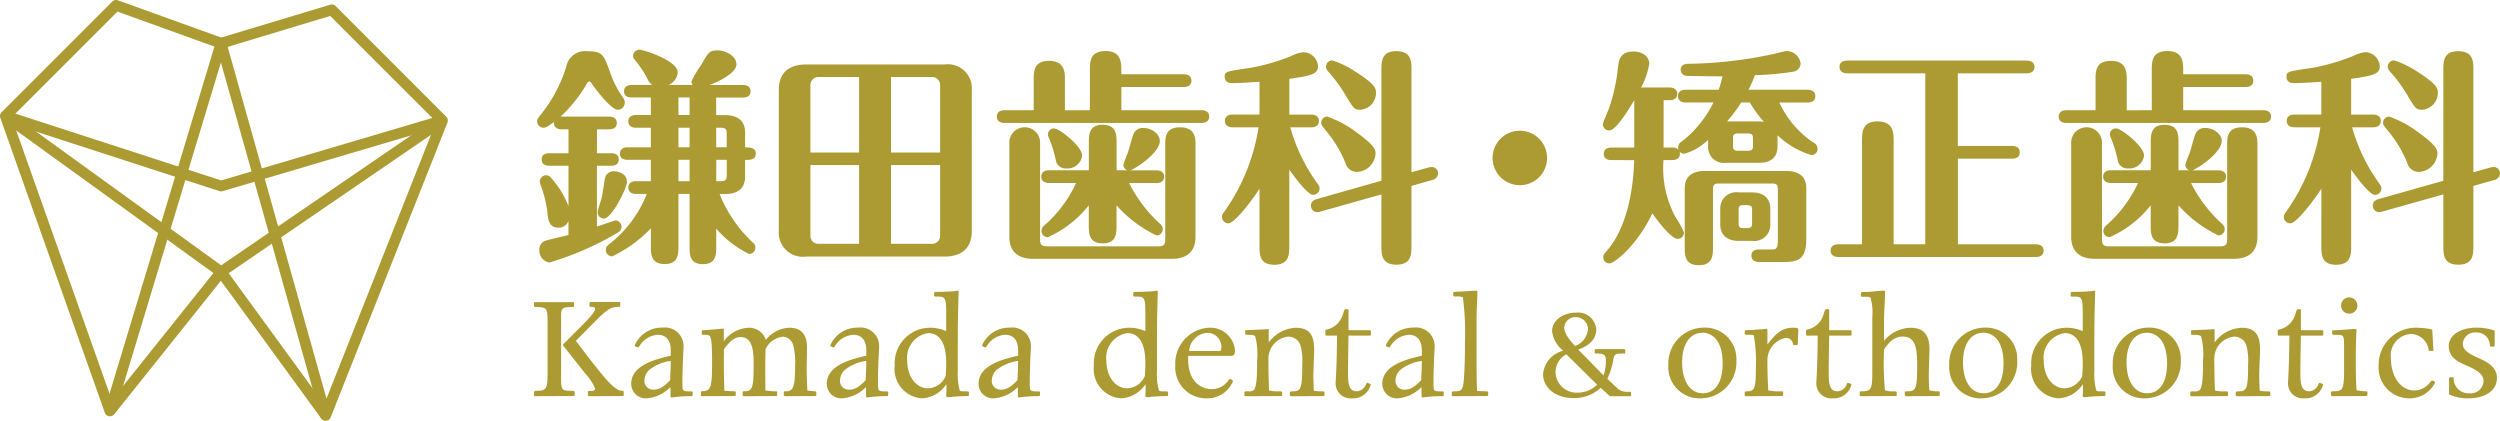 <svg xmlns="http://www.w3.org/2000/svg" viewBox="0 0 201.47 33.91">
  <defs>
    <style>
      .cls-1 {
        fill: #ac9a32;
      }
    </style>
  </defs>
  <g id="グループ化_347" data-name="グループ化 347" transform="translate(-10 -15)">
    <g id="グループ化_237" data-name="グループ化 237" transform="translate(10 15)">
      <path id="パス_1037" data-name="パス 1037" class="cls-1" d="M8.858,33.55a.433.433,0,0,1-.408-.288L.025,9.5a.433.433,0,0,1,.1-.451L9.046.126A.435.435,0,0,1,9.5.025l8.466,3.053a.433.433,0,0,1,.267.533L9.273,33.242a.433.433,0,0,1-.4.307ZM.933,9.464,8.826,31.728,17.282,3.754,9.464.935Z" transform="translate(0 0)"/>
      <path id="パス_1038" data-name="パス 1038" class="cls-1" d="M55.331,34.511h-.022a.433.433,0,0,1-.395-.315L46.489,4.2a.433.433,0,0,1,.292-.532L55.7.979a.434.434,0,0,1,.432.108l8.918,8.919a.433.433,0,0,1,.1.466L55.733,34.238a.433.433,0,0,1-.4.273ZM47.438,4.38,55.4,32.725l8.835-22.308L55.7,1.884Z" transform="translate(-29.088 -0.601)"/>
      <path id="パス_1039" data-name="パス 1039" class="cls-1" d="M18.318,30.382a.433.433,0,0,1-.134-.021L.8,24.723l.267-.823,17.256,5.6,17.709-5.24.246.83L18.441,30.365A.435.435,0,0,1,18.318,30.382Z" transform="translate(-0.501 -14.96)"/>
      <path id="パス_1040" data-name="パス 1040" class="cls-1" d="M18.118,37.406a.432.432,0,0,1-.254-.082L.48,24.762l.507-.7L18.125,36.442,35.711,24.413l.489.715L18.362,37.33A.432.432,0,0,1,18.118,37.406Z" transform="translate(-0.301 -15.06)"/>
      <path id="パス_1041" data-name="パス 1041" class="cls-1" d="M40.151,69.673,32.06,58.568l-8.6,10.761-.676-.541,8.958-11.2a.453.453,0,0,1,.348-.163.434.434,0,0,1,.34.178l8.425,11.564Z" transform="translate(-14.259 -35.941)"/>
    </g>
    <g id="グループ化_238" data-name="グループ化 238" transform="translate(53.285 19.005)">
      <path id="パス_1042" data-name="パス 1042" class="cls-1" d="M120.532,27.069h1.136c.2,0,.624.037.624.495,0,.477-.44.514-.624.514h-1.136v4.9c.055-.018,1.467-.495,1.485-.495a.509.509,0,0,1,.495.513c0,.312-.239.44-.44.55a23.971,23.971,0,0,1-5.374,2.329.961.961,0,0,1-.807-1.01.727.727,0,0,1,.513-.752c.293-.092,1.577-.385,1.833-.458V32.515a.818.818,0,0,1-.807.55c-.734,0-.807-.605-.86-.954a9.428,9.428,0,0,0-.587-2.513.894.894,0,0,1-.055-.257.509.509,0,0,1,.514-.495.529.529,0,0,1,.422.239,7.332,7.332,0,0,1,1.375,2.256V28.078H116.7c-.22,0-.623-.055-.623-.514s.422-.495.623-.495h1.541V25.143h-.55c-.33,0-.66-.147-.623-.587-.495.367-.679.458-.86.458a.52.52,0,0,1-.495-.514c0-.183.055-.238.312-.568a11.543,11.543,0,0,0,2.033-3.833,1.546,1.546,0,0,1,1.742-1.247c1.192,0,1.283.275,1.815,1.761a7.865,7.865,0,0,0,.935,1.852c.184.275.22.33.22.532a.568.568,0,0,1-.55.569c-.587,0-1.962-1.889-2.109-2.109-.11-.165-.11-.165-.2-.165-.11,0-.147.075-.2.183a11.391,11.391,0,0,1-2.109,2.641h3.907c.2,0,.624.055.624.513,0,.477-.441.514-.624.514h-.973Zm.567,5.263a.509.509,0,0,1-.513-.5c0-.2.312-1.063.348-1.247.055-.257.2-1.375.275-1.6a.7.7,0,0,1,.715-.458c.165,0,1.027.092,1.027.86C122.952,29.875,121.724,32.332,121.1,32.332Zm2.586-1.983c-.239,0-.623-.075-.623-.513,0-.458.422-.514.623-.514h1.192V27.6h-1.87c-.22,0-.624-.055-.624-.495,0-.458.422-.513.624-.513h1.87V25.015h-1.192c-.239,0-.623-.075-.623-.514,0-.458.422-.513.623-.513h1.192V22.575h-1.54c-.22,0-.623-.055-.623-.495,0-.458.421-.514.623-.514h1.65a1.19,1.19,0,0,1-.386-.494,8.338,8.338,0,0,0-1.027-1.541.443.443,0,0,1-.128-.312.518.518,0,0,1,.514-.495c.275,0,3.081.86,3.081,1.833a1.189,1.189,0,0,1-.752,1.01h1.962a.543.543,0,0,1-.11-.275,7.561,7.561,0,0,1,.771-1.3c.605-1.082.7-1.21,1.339-1.21.752,0,1.522.514,1.522,1.119,0,.77-1.669,1.485-2.164,1.669h2.678c.22,0,.623.055.623.5,0,.477-.422.513-.623.513h-2.146v1.413h.716c.935,0,1.614.4,1.614,1.393v1.211c.385,0,.86,0,.86.495,0,.513-.458.513-.86.513v1.358c0,1.082-.789,1.393-1.614,1.393h-.44a10.873,10.873,0,0,0,2.7,3.925.486.486,0,0,1,.184.385.5.5,0,0,1-.514.513,8.235,8.235,0,0,1-2.641-2.036v1.431c0,.642,0,1.431-1.082,1.431C128,36,128,35.231,128,34.571v-4.22h-.9v4.163c0,.678,0,1.485-1.1,1.485-1.119,0-1.119-.789-1.119-1.449V33.121a10.633,10.633,0,0,1-3.118,2.256.5.5,0,0,1-.513-.514c0-.257.11-.348.33-.514a9.57,9.57,0,0,0,2.971-4ZM128,22.573h-.9v1.413h.9Zm-.9,4.017h.9V25.015h-.9Zm0,2.731h.9V27.6h-.9Zm3.045-2.731h.844v-1.1c0-.367-.092-.477-.5-.477h-.348Zm0,2.731h.348c.4,0,.5-.11.5-.477V27.6h-.844Z" transform="translate(-115.711 -18.725)"/>
      <path id="パス_1043" data-name="パス 1043" class="cls-1" d="M183.328,35.335c0,1.485-.935,2.054-2.2,2.054h-11.15a1.935,1.935,0,0,1-2.2-2.054V23.963c0-1.485.935-2.054,2.2-2.054h11.151a1.934,1.934,0,0,1,2.2,2.054Zm-9.078-6.328V22.918h-3.32a.652.652,0,0,0-.605.623v5.465Zm-3.925,1.01v5.739a.636.636,0,0,0,.605.606h3.32V30.015Zm10.454-1.01V23.541a.655.655,0,0,0-.623-.623h-3.338v6.088Zm-3.961,1.01v6.345h3.338a.64.64,0,0,0,.623-.606V30.015Z" transform="translate(-148.3 -20.718)"/>
      <path id="パス_1044" data-name="パス 1044" class="cls-1" d="M222.252,23.786v-3.21c0-.7,0-1.558,1.266-1.558s1.266.954,1.266,1.558v.312h5.025c.238,0,.623.075.623.513,0,.458-.4.513-.623.513h-5.023v1.87h6.456c.2,0,.623.055.623.514,0,.44-.4.513-.623.513H215.376c-.2,0-.623-.055-.623-.513,0-.44.4-.514.623-.514h2.347V21.293c0-.623,0-1.485,1.248-1.485,1.266,0,1.266.973,1.266,1.485v2.494Zm-4.016,10.437c0,.331.092.532.532.532h9.024c.422,0,.532-.183.532-.532V26.574c0-.569,0-1.412,1.192-1.412,1.247,0,1.247.917,1.247,1.412V34c0,.973-.495,1.761-1.908,1.761H217.669c-1.393,0-1.908-.77-1.908-1.761V26.5a1.242,1.242,0,1,1,2.476,0Zm6.162-1.174c0,.624,0,1.467-1.1,1.467-1.136,0-1.136-.825-1.136-1.467v-1.6a8.651,8.651,0,0,1-3.3,2.567.509.509,0,0,1-.513-.495.585.585,0,0,1,.24-.459,10.2,10.2,0,0,0,2.55-3.411h-2.183c-.22,0-.623-.075-.623-.513,0-.458.422-.514.623-.514h3.21V26.445c0-.66,0-1.485,1.1-1.485,1.137,0,1.137.807,1.137,1.485v2.182h.9a.449.449,0,0,1-.348-.44c0-.128.33-.88.4-1.118.092-.275.331-1.248.441-1.431a.8.8,0,0,1,.77-.422c.66,0,1.32.477,1.32,1.045,0,.954-1.908,2.2-2.366,2.366h2.091c.22,0,.623.075.623.514,0,.458-.422.513-.623.513h-2.2a11.321,11.321,0,0,0,2.493,3.284.532.532,0,0,1,.22.421.5.5,0,0,1-.513.514,10.109,10.109,0,0,1-3.21-2.421Zm-4.9-5.264a9.5,9.5,0,0,0-.606-1.908.275.275,0,0,1-.018-.128.478.478,0,0,1,.477-.5c.458,0,2.274,1.467,2.274,2.182a1.179,1.179,0,0,1-1.266,1.045.786.786,0,0,1-.86-.7Z" transform="translate(-177.704 -18.908)"/>
      <path id="パス_1045" data-name="パス 1045" class="cls-1" d="M268.676,34.692c0,.734,0,1.577-1.21,1.577-1.193,0-1.193-.807-1.193-1.577V30.144c-.789,1.211-2.054,2.788-2.494,2.788a.528.528,0,0,1-.532-.513c0-.165.055-.239.2-.44a15.942,15.942,0,0,0,2.751-6.786H264.11c-.2,0-.623-.055-.623-.514,0-.477.44-.513.623-.513h2.164V21.524c-1.1.075-1.815.11-2.2.11-.606,0-.606-.44-.606-.495,0-.44.055-.44,2.164-.752a16.7,16.7,0,0,0,3.284-.971,2.329,2.329,0,0,1,.954-.275,1.218,1.218,0,0,1,1.119,1.137c0,.642-.624.77-2.311,1.01v2.88h1.761c.2,0,.623.055.623.513s-.422.514-.623.514h-1.687a14.351,14.351,0,0,0,2.164,4.493c.165.22.2.293.2.44a.524.524,0,0,1-.515.509c-.44,0-1.449-1.358-1.926-2.036Zm2.531-2.714a.935.935,0,0,1-.312.055.524.524,0,0,1-.477-.532c0-.385.367-.5.495-.532L276.1,29.5v-8.9c0-.7,0-1.54,1.192-1.54,1.228,0,1.228.825,1.228,1.54v8.216l1.375-.385a1.284,1.284,0,0,1,.293-.037.507.507,0,0,1,.477.514.565.565,0,0,1-.477.532l-1.669.477v4.788c0,.715,0,1.558-1.21,1.558s-1.21-.826-1.21-1.558V30.6Zm.532-7.648a8.612,8.612,0,0,1,2.347,1.265c1.5,1.083,1.54,1.413,1.54,1.724a1.562,1.562,0,0,1-1.467,1.467.949.949,0,0,1-.954-.7,9.719,9.719,0,0,0-1.5-2.531c-.349-.422-.459-.55-.459-.715a.509.509,0,0,1,.5-.514Zm.4-4.53a7.411,7.411,0,0,1,1.761.843c1.761,1.1,1.761,1.45,1.761,1.779A1.361,1.361,0,0,1,274.4,23.78c-.5,0-.569-.147-1.137-1.082a12.03,12.03,0,0,0-1.467-2.017.534.534,0,0,1-.165-.367.512.512,0,0,1,.513-.514Z" transform="translate(-208.058 -18.939)"/>
      <path id="パス_1046" data-name="パス 1046" class="cls-1" d="M325.927,38.377a2.195,2.195,0,1,1-.643-1.558A2.2,2.2,0,0,1,325.927,38.377Z" transform="translate(-244.536 -29.648)"/>
      <path id="パス_1047" data-name="パス 1047" class="cls-1" d="M350.195,26.793h.7a.643.643,0,0,1,.514.183.425.425,0,0,1-.037-.2.533.533,0,0,1,.275-.459,9,9,0,0,0,2.568-3.154h-2.238c-.22,0-.623-.075-.623-.513,0-.459.422-.514.623-.514h2.66c.146-.44.183-.569.312-1.082-.605,0-2.641-.019-2.861-.037a.505.505,0,0,1-.513-.513c0-.239.165-.458.587-.458a34.34,34.34,0,0,0,6.877-.789c.11-.018.935-.238,1.045-.238a1.144,1.144,0,0,1,1.155,1.008.7.7,0,0,1-.642.661,23.449,23.449,0,0,1-3.045.275,8.964,8.964,0,0,1-.513,1.174H361.8c.184,0,.624.055.624.514,0,.477-.44.513-.624.513h-2.274a7.715,7.715,0,0,0,2.751,3.228.565.565,0,0,1,.33.495.5.5,0,0,1-.5.514,6.818,6.818,0,0,1-2.731-1.6v.9c0,.954-.623,1.32-1.467,1.32h-2.659a1.271,1.271,0,0,1-1.466-1.32V26.17a4.408,4.408,0,0,1-1.908,1.118.526.526,0,0,1-.4-.183.808.808,0,0,1,.037.183c0,.458-.422.514-.623.514h-.7a8.228,8.228,0,0,0,.991,4.639,6.61,6.61,0,0,1,.66,1.21.509.509,0,0,1-.513.5c-.55,0-1.8-1.706-2.036-2.054-1.266,2.659-3.1,4.034-3.447,4.034a.5.5,0,0,1-.514-.495c0-.2.092-.293.239-.458,2-2.237,2.219-6.07,2.256-7.373H346c-.2,0-.624-.037-.624-.5,0-.477.44-.513.624-.513h1.833V22.977c-.532.88-1.485,2.439-2.017,2.439a.508.508,0,0,1-.514-.495c0-.128.422-1.082.495-1.284a15.166,15.166,0,0,0,.732-3.355c.055-.458.128-1.228,1.248-1.228.66,0,1.265.367,1.265.991a6.161,6.161,0,0,1-.66,1.908h2.292c.22,0,.624.075.624.513,0,.458-.422.514-.624.514H350.2Zm4.457,2.9c-.385,0-.477.11-.477.495v4.621c0,.642,0,1.467-1.136,1.467s-1.137-.807-1.137-1.467V30.076c0-1.1.789-1.393,1.614-1.393h6.566c.935,0,1.614.385,1.614,1.393v4.108c0,1.8-.88,1.833-1.945,1.833H357.9c-.22,0-.623-.055-.623-.514s.421-.495.623-.495h.973c.331,0,.532,0,.532-.7V30.186c0-.367-.075-.495-.477-.495Zm2.678.715c.715,0,1.467.312,1.467,1.32v1.266a1.29,1.29,0,0,1-1.467,1.32h-1.1c-.715,0-1.467-.312-1.467-1.32V31.726a1.29,1.29,0,0,1,1.467-1.32Zm.587-5.723a3.107,3.107,0,0,1,.367.037,9.6,9.6,0,0,1-1.136-1.559h-.7a11.594,11.594,0,0,1-1.137,1.522Zm-.514,1.431c0-.33-.037-.458-.458-.458h-.715c-.421,0-.44.147-.44.458v.477c0,.331.019.459.44.459h.715c.422,0,.458-.128.458-.459Zm-.075,5.686c0-.367-.147-.367-.7-.367-.348,0-.385.147-.385.367v1.119c0,.22.037.367.385.367.55,0,.7,0,.7-.367Z" transform="translate(-259.416 -18.908)"/>
      <path id="パス_1048" data-name="パス 1048" class="cls-1" d="M410.921,35.877c.22,0,.623.075.623.513,0,.459-.422.514-.623.514H395c-.22,0-.623-.075-.623-.514,0-.458.422-.513.623-.513h1.908V27.55c0-.678,0-1.577,1.248-1.577,1.3,0,1.3.954,1.3,1.577v8.327h2.549V22.1h-6.291c-.22,0-.623-.075-.623-.514,0-.458.422-.513.623-.513h14.47c.22,0,.623.075.623.513,0,.458-.422.514-.623.514h-5.557v5.851H409c.238,0,.623.075.623.513,0,.459-.4.514-.623.514h-4.365v6.9Z" transform="translate(-290.136 -20.197)"/>
      <path id="パス_1049" data-name="パス 1049" class="cls-1" d="M451.013,23.786v-3.21c0-.7,0-1.558,1.266-1.558s1.266.954,1.266,1.558v.312h5.025c.238,0,.623.075.623.513,0,.458-.4.513-.623.513h-5.025v1.87H460c.2,0,.623.055.623.514,0,.44-.4.513-.623.513H444.135c-.2,0-.623-.055-.623-.513,0-.44.4-.514.623-.514h2.347V21.293c0-.623,0-1.485,1.248-1.485,1.266,0,1.266.973,1.266,1.485v2.494ZM447,34.223c0,.331.092.532.532.532h9.023c.422,0,.532-.183.532-.532V26.574c0-.569,0-1.412,1.192-1.412,1.247,0,1.247.917,1.247,1.412V34c0,.973-.495,1.761-1.908,1.761H446.428c-1.393,0-1.908-.77-1.908-1.761V26.5a1.242,1.242,0,1,1,2.476,0Zm6.162-1.175c0,.624,0,1.467-1.1,1.467-1.136,0-1.136-.825-1.136-1.467v-1.6a8.651,8.651,0,0,1-3.3,2.567.509.509,0,0,1-.513-.495.585.585,0,0,1,.238-.459,10.2,10.2,0,0,0,2.55-3.411h-2.182c-.22,0-.623-.075-.623-.513,0-.458.422-.514.623-.514h3.21V26.445c0-.66,0-1.485,1.1-1.485,1.137,0,1.137.807,1.137,1.485v2.182h.9a.449.449,0,0,1-.348-.44c0-.128.33-.88.4-1.118.092-.275.331-1.248.441-1.431a.8.8,0,0,1,.77-.422c.66,0,1.32.477,1.32,1.045,0,.954-1.908,2.2-2.366,2.366h2.091c.22,0,.623.075.623.514,0,.458-.422.513-.623.513h-2.2a11.322,11.322,0,0,0,2.494,3.283.532.532,0,0,1,.22.421.5.5,0,0,1-.513.514,10.109,10.109,0,0,1-3.21-2.421Zm-4.9-5.264a9.5,9.5,0,0,0-.606-1.908.275.275,0,0,1-.018-.128.478.478,0,0,1,.477-.5c.458,0,2.274,1.467,2.274,2.182a1.179,1.179,0,0,1-1.266,1.045A.786.786,0,0,1,448.262,27.784Z" transform="translate(-320.89 -18.908)"/>
      <path id="パス_1050" data-name="パス 1050" class="cls-1" d="M497.435,34.692c0,.734,0,1.577-1.21,1.577-1.193,0-1.193-.807-1.193-1.577V30.144c-.789,1.211-2.054,2.788-2.494,2.788a.528.528,0,0,1-.532-.513c0-.165.055-.239.2-.44a15.943,15.943,0,0,0,2.751-6.786h-2.091c-.2,0-.623-.055-.623-.514,0-.477.44-.513.623-.513h2.164V21.524c-1.1.075-1.815.11-2.2.11-.606,0-.606-.44-.606-.495,0-.44.055-.44,2.164-.752a16.692,16.692,0,0,0,3.282-.973,2.329,2.329,0,0,1,.954-.275,1.218,1.218,0,0,1,1.12,1.138c0,.642-.624.77-2.311,1.01v2.88H499.2c.2,0,.623.055.623.513s-.422.514-.623.514H497.51a14.351,14.351,0,0,0,2.163,4.492c.165.22.2.293.2.44a.524.524,0,0,1-.514.512c-.44,0-1.449-1.358-1.926-2.036Zm2.531-2.714a.935.935,0,0,1-.312.055.524.524,0,0,1-.477-.532c0-.385.367-.5.495-.532l5.191-1.467v-8.9c0-.7,0-1.54,1.192-1.54,1.229,0,1.229.825,1.229,1.54v8.216l1.375-.385a1.284,1.284,0,0,1,.293-.037.507.507,0,0,1,.477.514.565.565,0,0,1-.477.532l-1.669.477v4.788c0,.715,0,1.558-1.21,1.558s-1.21-.826-1.21-1.558V30.6Zm.532-7.648a8.612,8.612,0,0,1,2.347,1.265c1.5,1.082,1.541,1.414,1.541,1.724a1.562,1.562,0,0,1-1.467,1.467.949.949,0,0,1-.954-.7,9.72,9.72,0,0,0-1.5-2.531c-.349-.422-.459-.55-.459-.715a.509.509,0,0,1,.5-.513Zm.4-4.53a7.412,7.412,0,0,1,1.761.843c1.761,1.1,1.761,1.45,1.761,1.779a1.361,1.361,0,0,1-1.265,1.357c-.5,0-.569-.147-1.137-1.082a12.029,12.029,0,0,0-1.467-2.017.534.534,0,0,1-.165-.367.512.512,0,0,1,.513-.514Z" transform="translate(-351.244 -18.939)"/>
    </g>
    <g id="グループ化_343" data-name="グループ化 343" transform="translate(-29.496 23.68)">
      <path id="パス_593" data-name="パス 593" class="cls-1" d="M85.756,18.24c0,.04-.053.053-.211.053-.724.013-.83.106-.83.685v4.857c0,1.158,0,1.2.843,1.211.211.013.251.013.251.131v.184a.1.1,0,0,1-.092.105l-3.12.013c-.053,0-.065-.026-.065-.105v-.2c0-.092.053-.118.237-.131.75,0,.855-.158.855-1.448V19.543c0-1.145-.026-1.237-.948-1.251-.106,0-.146-.013-.146-.079v-.25c0-.053.039-.066.118-.066h3c.066,0,.106.013.106.04Zm.146,2.777c2.317,3.054,3.093,4.028,3.752,4.028.079.013.105.026.105.131v.2a.083.083,0,0,1-.092.092l-2.646.013c-.092,0-.146-.04-.146-.092V25.2c0-.146.04-.146.29-.146.184,0,.29-.065.29-.2a4.343,4.343,0,0,0-.816-1.224l-1.8-2.288,1.4-1.4c.882-.882,1.212-1.29,1.212-1.487,0-.106-.08-.172-.237-.172s-.211-.013-.211-.053v-.25c0-.066.04-.092.118-.092H89.4c.066,0,.079.013.079.04v.237c0,.118-.053.118-.2.118-.513,0-.869.224-1.645.987Z" transform="translate(0 -2.231)"/>
      <path id="パス_594" data-name="パス 594" class="cls-1" d="M112.49,29.717a2.984,2.984,0,0,1-1.935.909,1.169,1.169,0,0,1-1.224-1.172c0-1.527,2.054-2,3.187-2.264v-.421c0-.816-.369-1.264-1.052-1.264a1.86,1.86,0,0,0-1.488.936c-.04.053-.066.079-.105.079s-.263-.079-.263-.158a2.375,2.375,0,0,1,2.238-1.435,1.5,1.5,0,0,1,1.7,1.566c0,.013,0,.2-.026.514-.04.908-.066,1.566-.066,2.4,0,.659.026.659.672.659.118,0,.158.013.158.079l-.013.2c0,.092-.013.105-.092.105a10.458,10.458,0,0,0-1.474.092,1,1,0,0,0-.118.013c-.065,0-.092-.04-.092-.132Zm-1.368.211c.447,0,.789-.184,1.342-.764.026-.513.053-1.04.053-1.553a3.534,3.534,0,0,0-1.751.737,1.224,1.224,0,0,0-.368.8.693.693,0,0,0,.724.776Z" transform="translate(-18.966 -7.205)"/>
      <path id="パス_595" data-name="パス 595" class="cls-1" d="M130.444,30.045c.224.013.382.026.5.026.382.013.422.013.422.092v.184c0,.079-.026.117-.092.117l-2.58.013c-.118,0-.132-.013-.132-.079v-.237c0-.066.013-.079.066-.079.7-.027.829-.184.829-2.33,0-1.474-.053-1.975-.2-2.134-.092-.092-.29-.092-.539-.092-.079,0-.092-.013-.092-.092v-.211c0-.053.04-.066.184-.066.25,0,1.33-.118,1.527-.118.053,0,.066.026.066.106v.91a2.6,2.6,0,0,1,2.014-1.093,1.4,1.4,0,0,1,1.369.987,2.5,2.5,0,0,1,1.922-.987c.921,0,1.4.539,1.4,1.606l-.013.75c-.026,1.08-.013,1.633.026,2.422l.013.277a5.23,5.23,0,0,0,.593.066c.066,0,.131,0,.131.079v.224c0,.066-.026.079-.131.079l-2.357.013c-.079,0-.132-.04-.132-.118v-.171c0-.105.013-.105.158-.105.593,0,.75-.329.75-1.975a5.677,5.677,0,0,0-.171-1.817.906.906,0,0,0-.776-.605,1.738,1.738,0,0,0-1.435,1c-.026.988-.026,1.606-.013,2.924v.409a5.777,5.777,0,0,0,.75.066c.158,0,.2,0,.2.053v.25c0,.053-.04.079-.158.079l-2.514.013c-.079,0-.105-.04-.105-.118v-.2c0-.079.013-.079.118-.079.658,0,.763-.277.763-2.028,0-1.026,0-2.343-1.052-2.343-.461,0-.843.29-1.343.987v.409c-.013.711,0,1.83.026,2.541Z" transform="translate(-32.575 -7.23)"/>
      <path id="パス_596" data-name="パス 596" class="cls-1" d="M166.4,29.717a2.984,2.984,0,0,1-1.935.909,1.169,1.169,0,0,1-1.224-1.172c0-1.527,2.054-2,3.187-2.264v-.421c0-.816-.369-1.264-1.052-1.264a1.86,1.86,0,0,0-1.488.936c-.04.053-.066.079-.105.079s-.263-.079-.263-.158a2.375,2.375,0,0,1,2.238-1.435,1.5,1.5,0,0,1,1.7,1.566c0,.013,0,.2-.026.514-.04.908-.066,1.566-.066,2.4,0,.659.026.659.672.659.118,0,.158.013.158.079l-.013.2c0,.092-.013.105-.092.105a10.458,10.458,0,0,0-1.474.092,1,1,0,0,0-.118.013c-.065,0-.092-.04-.092-.132Zm-1.368.211c.447,0,.789-.184,1.342-.764.026-.513.053-1.04.053-1.553a3.532,3.532,0,0,0-1.751.737,1.224,1.224,0,0,0-.368.8.693.693,0,0,0,.724.776Z" transform="translate(-57.116 -7.205)"/>
      <path id="パス_597" data-name="パス 597" class="cls-1" d="M187.954,23.157c0,.066-.039.079-.184.079-.474.013-.789.027-1.2.066a1.382,1.382,0,0,1-.277.026c-.131,0-.171-.026-.171-.146a7.442,7.442,0,0,0,.013-.908,2.478,2.478,0,0,1-1.988,1.145,2.358,2.358,0,0,1-2.172-2.633,2.86,2.86,0,0,1,2.831-3.054,3.128,3.128,0,0,1,1.316.276V16.523c0-1.29-.105-1.3-.776-1.3-.158,0-.2-.013-.2-.105,0-.25,0-.276.2-.276.645,0,1.106-.027,1.514-.066a1.416,1.416,0,0,0,.158-.026c.105,0,.105.026.105.118-.053,1.8-.066,2.5-.066,4.252v2.054a5.139,5.139,0,0,0,.158,1.619c.039.053.146.066.409.066.29,0,.329,0,.329.105Zm-1.83-2.593c0-1.553-.513-2.4-1.448-2.4a2,2,0,0,0-1.7,2.185c0,1.3.711,2.264,1.685,2.264a1.617,1.617,0,0,0,1.422-.987c.026-.356.039-.646.039-1.067Z" transform="translate(-70.374 0)"/>
      <path id="パス_598" data-name="パス 598" class="cls-1" d="M208.241,29.717a2.984,2.984,0,0,1-1.935.909,1.169,1.169,0,0,1-1.224-1.172c0-1.527,2.054-2,3.187-2.264v-.421c0-.816-.369-1.264-1.052-1.264a1.86,1.86,0,0,0-1.488.936c-.04.053-.066.079-.105.079s-.263-.079-.263-.158a2.375,2.375,0,0,1,2.238-1.435,1.5,1.5,0,0,1,1.7,1.566c0,.013,0,.2-.026.514-.04.908-.066,1.566-.066,2.4,0,.659.026.659.672.659.118,0,.158.013.158.079l-.013.2c0,.092-.013.105-.092.105a10.458,10.458,0,0,0-1.474.092,1,1,0,0,0-.118.013c-.065,0-.092-.04-.092-.132Zm-1.368.211c.447,0,.789-.184,1.342-.764.026-.513.053-1.04.053-1.553a3.534,3.534,0,0,0-1.751.737,1.224,1.224,0,0,0-.368.8.693.693,0,0,0,.724.776Z" transform="translate(-86.724 -7.205)"/>
      <path id="パス_599" data-name="パス 599" class="cls-1" d="M242.855,23.157c0,.066-.039.079-.184.079-.474.013-.789.027-1.2.066a1.382,1.382,0,0,1-.277.026c-.131,0-.171-.026-.171-.146a7.439,7.439,0,0,0,.013-.908,2.478,2.478,0,0,1-1.988,1.145,2.358,2.358,0,0,1-2.172-2.633,2.86,2.86,0,0,1,2.831-3.054,3.128,3.128,0,0,1,1.316.276V16.523c0-1.29-.105-1.3-.776-1.3-.158,0-.2-.013-.2-.105,0-.25,0-.276.2-.276.645,0,1.106-.027,1.514-.066a1.418,1.418,0,0,0,.158-.026c.105,0,.105.026.105.118-.053,1.8-.066,2.5-.066,4.252v2.054a5.139,5.139,0,0,0,.158,1.619c.039.053.146.066.409.066.29,0,.329,0,.329.105Zm-1.83-2.593c0-1.553-.513-2.4-1.448-2.4a2,2,0,0,0-1.7,2.185c0,1.3.711,2.264,1.685,2.264a1.617,1.617,0,0,0,1.422-.987c.026-.356.039-.646.039-1.067Z" transform="translate(-109.225)"/>
      <path id="パス_600" data-name="パス 600" class="cls-1" d="M260.349,27.233c-.105,2.278,1.251,2.685,1.909,2.685a1.626,1.626,0,0,0,1.33-.711c.065-.105.079-.132.158-.105l.171.105a.073.073,0,0,1,.04.066,2.22,2.22,0,0,1-2.159,1.382,2.486,2.486,0,0,1-2.488-2.646,2.881,2.881,0,0,1,2.672-3.04,1.984,1.984,0,0,1,2.134,1.816c0,.343-.079.448-.316.448Zm2.554-.395c.08,0,.118-.092.118-.3a1.122,1.122,0,0,0-1.132-1.158,1.557,1.557,0,0,0-1.462,1.462Z" transform="translate(-125.098 -7.235)"/>
      <path id="パス_601" data-name="パス 601" class="cls-1" d="M280.315,26.153a2.847,2.847,0,0,1,2.185-1.185c1.54,0,1.5,1.211,1.462,2.33l-.026.566-.026.936c0,.184.026,1.04.039,1.237a2.427,2.427,0,0,0,.566.053c.131,0,.29,0,.29.079v.2c0,.079-.013.105-.092.105l-2.554.013c-.092,0-.146-.053-.146-.118v-.185c0-.065.079-.092.29-.092.619-.013.711-.277.711-2.212a4.506,4.506,0,0,0-.158-1.54,1.032,1.032,0,0,0-.948-.659,1.778,1.778,0,0,0-1.619,1.791L280.3,28.6c0,.237.013.592.026,1.04l.013.382a2.966,2.966,0,0,0,.856.066c.158,0,.2.026.2.105v.2c0,.053-.026.079-.105.079l-2.791.013c-.118,0-.146-.026-.146-.079v-.211c0-.105.026-.105.329-.105a.592.592,0,0,0,.448-.118c.184-.29.25-.83.25-2.4a5.6,5.6,0,0,0-.158-1.922c-.092-.118-.474-.118-.711-.118-.079,0-.092,0-.092-.079v-.211c0-.053.013-.065.026-.079l1.593-.066a1.174,1.174,0,0,1,.211-.026c.065,0,.065.013.065.146Z" transform="translate(-138.574 -7.234)"/>
      <path id="パス_602" data-name="パス 602" class="cls-1" d="M300.654,21.626c0-.118,0-.118.171-.158a1.745,1.745,0,0,0,1.264-1.277c.092-.276.117-.355.224-.355.184,0,.211,0,.211.117v1.579h1.685c.092,0,.118.026.118.092v.25c0,.08-.013.092-.092.092h-1.711c-.027,1.593-.04,2.33-.04,3.081,0,.936.131,1.409.711,1.409a.839.839,0,0,0,.737-.553c.026-.092.079-.146.146-.118l.2.079c.026,0,.04.026.04.053a1.464,1.464,0,0,1-1.527,1.106,1.2,1.2,0,0,1-1.3-1.316c0-.131.092-1.211.106-3.739h-.843c-.066,0-.092-.013-.092-.105Z" transform="translate(-154.355 -3.603)"/>
      <path id="パス_603" data-name="パス 603" class="cls-1" d="M319.53,29.717a2.984,2.984,0,0,1-1.935.909,1.169,1.169,0,0,1-1.224-1.172c0-1.527,2.054-2,3.187-2.264v-.421c0-.816-.369-1.264-1.052-1.264a1.86,1.86,0,0,0-1.488.936c-.04.053-.066.079-.105.079s-.263-.079-.263-.158a2.375,2.375,0,0,1,2.238-1.435,1.5,1.5,0,0,1,1.7,1.566c0,.013,0,.2-.026.514-.04.908-.066,1.566-.066,2.4,0,.659.026.659.672.659.118,0,.158.013.158.079l-.013.2c0,.092-.013.105-.092.105a10.458,10.458,0,0,0-1.474.092,1,1,0,0,0-.118.013c-.066,0-.092-.04-.092-.132Zm-1.369.211c.447,0,.789-.184,1.342-.764.026-.513.053-1.04.053-1.553a3.532,3.532,0,0,0-1.751.737,1.224,1.224,0,0,0-.368.8.693.693,0,0,0,.724.776Z" transform="translate(-165.478 -7.205)"/>
      <path id="パス_604" data-name="パス 604" class="cls-1" d="M337.553,22.829l.724.027c.118,0,.171.026.171.118v.158c0,.066-.04.105-.118.105l-2.633.013c-.106,0-.184,0-.184-.118v-.158c0-.106.105-.118.2-.118.645,0,.724-.066.8-1.316.053-.856.065-1.725.065-2.593a21.778,21.778,0,0,0-.171-3.673,1.4,1.4,0,0,0-.592-.053c-.158,0-.184-.026-.184-.146,0-.21,0-.237.184-.237l1.633-.092c.105,0,.131.013.131.092,0,.618-.066,1.277-.066,2.356v3.554l.013,1.277Z" transform="translate(-179.023 -0.001)"/>
      <path id="パス_605" data-name="パス 605" class="cls-1" d="M365.32,26.858a3.062,3.062,0,0,1-2.21.825c-1.409,0-2.428-.813-2.428-1.936a2.136,2.136,0,0,1,1.626-1.878,2.358,2.358,0,0,1-.9-1.569c0-.848.848-1.5,1.936-1.5a1.474,1.474,0,0,1,1.626,1.328c0,.756-.481,1.306-1.455,1.649l2.038,2.084a3.237,3.237,0,0,0,.183-1.294c0-.355-.172-.47-.722-.47-.091,0-.172,0-.172-.069v-.24c0-.035.058-.046.172-.046h2.211c.059,0,.08.023.08.08,0,.24,0,.275-.046.275h-.172c-.607,0-.675.046-.756.561a5.769,5.769,0,0,1-.47,1.478l.71.664a1.087,1.087,0,0,0,.789.378h.3c.069,0,.115.011.115.08v.183c0,.058-.023.092-.08.092h-1.626Zm-2.76-2.7a1.634,1.634,0,0,0-.871,1.5,1.7,1.7,0,0,0,1.752,1.592,2.289,2.289,0,0,0,1.6-.641Zm1.74-1.993a.971.971,0,0,0-.939-1,.9.9,0,0,0-.973.813c0,.4.24.825.87,1.512A1.589,1.589,0,0,0,364.3,22.163Z" transform="translate(-196.833 -4.285)"/>
      <path id="パス_606" data-name="パス 606" class="cls-1" d="M400.712,27.567a2.9,2.9,0,0,1-2.9,3.054,2.51,2.51,0,0,1-2.581-2.66,2.891,2.891,0,0,1,2.9-3.04A2.521,2.521,0,0,1,400.712,27.567Zm-4.371.158c0,1.514.645,2.488,1.659,2.488s1.606-.882,1.606-2.409c0-2.053-1.014-2.475-1.645-2.475v.013c-.777-.013-1.62.632-1.62,2.383Z" transform="translate(-221.285 -7.2)"/>
      <path id="パス_607" data-name="パス 607" class="cls-1" d="M418.165,30.01a3.67,3.67,0,0,0,.869.08c.263,0,.329,0,.329.065v.237c0,.066-.013.066-.171.079l-2.791.013c-.092,0-.131-.04-.131-.092v-.224c0-.066.04-.079.224-.079.566-.013.672-.263.672-1.791a12.72,12.72,0,0,0-.158-2.7c-.053-.066-.146-.066-.566-.066-.131,0-.171-.013-.171-.079v-.237c0-.026.053-.053.158-.053.21-.013.342-.013.408-.013l.329-.027c.382-.026.645-.039.776-.065l.092-.013c.04,0,.066.066.066.171v1.106c.737-1,1.264-1.356,2.067-1.356.368,0,.421.039.421.171l-.042,1.119c0,.027-.026.106-.053.106h-.263c-.04,0-.066-.04-.079-.132a.554.554,0,0,0-.579-.447,1.834,1.834,0,0,0-1.474,1.738c0,.724.013,1.435.053,2.159Z" transform="translate(-236.17 -7.234)"/>
      <path id="パス_608" data-name="パス 608" class="cls-1" d="M433.158,21.626c0-.118,0-.118.171-.158a1.745,1.745,0,0,0,1.264-1.277c.092-.276.117-.355.224-.355.184,0,.211,0,.211.117v1.579h1.685c.092,0,.118.026.118.092v.25c0,.08-.013.092-.092.092h-1.711c-.026,1.593-.04,2.33-.04,3.081,0,.936.131,1.409.711,1.409a.839.839,0,0,0,.737-.553c.026-.092.079-.146.146-.118l.2.079c.026,0,.04.026.04.053a1.464,1.464,0,0,1-1.527,1.106,1.2,1.2,0,0,1-1.3-1.316c0-.131.092-1.211.106-3.739h-.843c-.066,0-.092-.013-.092-.105Z" transform="translate(-248.121 -3.603)"/>
      <path id="パス_609" data-name="パス 609" class="cls-1" d="M451.6,22.934c0-.066.053-.079.211-.079.672-.013.789-.146.789-2.08,0-1.435-.146-2.33-1.172-2.33-.579,0-1.04.316-1.5,1.052a22.625,22.625,0,0,0,.079,3.278,1.871,1.871,0,0,0,.684.08c.237,0,.263.026.263.105v.171c0,.092-.026.105-.105.105l-2.751.013c-.092,0-.132-.04-.132-.118,0-.25,0-.276.118-.276.789,0,.9-.106.9-1.514V16.878a4.227,4.227,0,0,0-.146-1.566c-.065-.065-.184-.079-.553-.079-.21,0-.224,0-.224-.105,0-.251,0-.277.237-.277h.118a7.2,7.2,0,0,0,.75-.053,7.2,7.2,0,0,1,.75-.053c.066,0,.092.039.092.118,0,.829-.079,1.487-.079,2.317v1.606a2.877,2.877,0,0,1,2.132-1.052c1.04,0,1.528.553,1.528,1.711,0,.276-.053,1.659-.053,1.961,0,.461,0,.751.039,1.356a1.867,1.867,0,0,0,.593.092c.2,0,.25.013.25.079v.211c0,.065-.053.092-.131.092l-2.567.013a.127.127,0,0,1-.118-.118Z" transform="translate(-258.602)"/>
      <path id="パス_610" data-name="パス 610" class="cls-1" d="M478.134,27.567a2.9,2.9,0,0,1-2.9,3.054,2.51,2.51,0,0,1-2.58-2.66,2.89,2.89,0,0,1,2.9-3.04A2.52,2.52,0,0,1,478.134,27.567Zm-4.371.158c0,1.514.645,2.488,1.659,2.488s1.606-.882,1.606-2.409c0-2.053-1.014-2.475-1.645-2.475v.013c-.777-.013-1.62.632-1.62,2.383Z" transform="translate(-276.073 -7.2)"/>
      <path id="パス_611" data-name="パス 611" class="cls-1" d="M501.246,23.157c0,.066-.039.079-.184.079-.474.013-.789.027-1.2.066a1.382,1.382,0,0,1-.277.026c-.131,0-.171-.026-.171-.146a7.433,7.433,0,0,0,.015-.908,2.478,2.478,0,0,1-1.988,1.145,2.358,2.358,0,0,1-2.172-2.633,2.86,2.86,0,0,1,2.831-3.054,3.128,3.128,0,0,1,1.316.276V16.523c0-1.29-.105-1.3-.776-1.3-.158,0-.2-.013-.2-.105,0-.25,0-.276.2-.276.645,0,1.106-.027,1.514-.066a1.418,1.418,0,0,0,.158-.026c.105,0,.105.026.105.118-.053,1.8-.066,2.5-.066,4.252v2.054a5.139,5.139,0,0,0,.158,1.619c.039.053.146.066.409.066.29,0,.329,0,.329.105Zm-1.83-2.593c0-1.553-.513-2.4-1.448-2.4a2,2,0,0,0-1.7,2.185c0,1.3.711,2.264,1.685,2.264a1.617,1.617,0,0,0,1.422-.987c.026-.356.039-.646.039-1.067Z" transform="translate(-292.076 0)"/>
      <path id="パス_612" data-name="パス 612" class="cls-1" d="M523.217,27.567a2.9,2.9,0,0,1-2.9,3.054,2.51,2.51,0,0,1-2.581-2.66,2.891,2.891,0,0,1,2.9-3.04A2.521,2.521,0,0,1,523.217,27.567Zm-4.371.158c0,1.514.645,2.488,1.659,2.488s1.606-.882,1.606-2.409c0-2.053-1.014-2.475-1.645-2.475v.013c-.778-.013-1.62.632-1.62,2.383Z" transform="translate(-307.976 -7.2)"/>
      <path id="パス_613" data-name="パス 613" class="cls-1" d="M541.047,26.153a2.846,2.846,0,0,1,2.185-1.185c1.54,0,1.5,1.211,1.462,2.33l-.026.566-.026.936c0,.184.026,1.04.039,1.237a2.426,2.426,0,0,0,.566.053c.131,0,.29,0,.29.079v.2c0,.079-.014.105-.092.105l-2.554.013c-.092,0-.146-.053-.146-.118v-.185c0-.065.079-.092.29-.092.619-.013.711-.277.711-2.212a4.507,4.507,0,0,0-.158-1.54,1.032,1.032,0,0,0-.948-.659,1.778,1.778,0,0,0-1.619,1.791l.013,1.132c0,.237.013.592.026,1.04l.013.382a2.965,2.965,0,0,0,.856.066c.158,0,.2.026.2.105v.2c0,.053-.026.079-.105.079l-2.791.013c-.118,0-.146-.026-.146-.079v-.211c0-.105.026-.105.329-.105a.592.592,0,0,0,.448-.118c.185-.29.25-.83.25-2.4a5.6,5.6,0,0,0-.158-1.922c-.092-.118-.474-.118-.711-.118-.079,0-.092,0-.092-.079v-.211c0-.053.013-.065.026-.079l1.593-.066a1.174,1.174,0,0,1,.211-.026c.065,0,.065.013.065.146Z" transform="translate(-323.08 -7.234)"/>
      <path id="パス_614" data-name="パス 614" class="cls-1" d="M563.184,21.626c0-.118,0-.118.171-.158a1.744,1.744,0,0,0,1.264-1.277c.092-.276.117-.355.224-.355.184,0,.211,0,.211.117v1.579h1.685c.092,0,.118.026.118.092v.25c0,.08-.013.092-.092.092h-1.712c-.027,1.593-.04,2.33-.04,3.081,0,.936.131,1.409.711,1.409a.839.839,0,0,0,.737-.553c.026-.092.079-.146.146-.118l.2.079c.026,0,.04.026.04.053a1.464,1.464,0,0,1-1.527,1.106,1.2,1.2,0,0,1-1.3-1.316c0-.131.092-1.211.106-3.739h-.843c-.066,0-.092-.013-.092-.105Z" transform="translate(-340.134 -3.603)"/>
      <path id="パス_615" data-name="パス 615" class="cls-1" d="M579.921,19.317c-.026.356-.053,1.356-.053,2.317,0,1.026.013,1.83.066,2.448a6.6,6.6,0,0,0,.724.08c.092,0,.146,0,.146.079v.184c0,.092-.027.117-.158.117l-2.633.013a.126.126,0,0,1-.146-.118v-.184c0-.065.053-.092.158-.092.789,0,.9-.106.9-1.712V20.608c0-1-.013-1-.7-1-.224,0-.263-.013-.263-.131v-.171c0-.066.027-.066.237-.066.251,0,1.488-.105,1.579-.105.131,0,.146.026.146.105ZM580,17.25a.658.658,0,1,1-.658-.658A.669.669,0,0,1,580,17.25Z" transform="translate(-350.524 -1.307)"/>
      <path id="パス_616" data-name="パス 616" class="cls-1" d="M595.425,26.776c0,.079-.013.092-.065.092h-.224c-.053,0-.079-.013-.092-.106a1.493,1.493,0,0,0-1.408-1.264A1.719,1.719,0,0,0,592,27.408c0,1.54.789,2.646,1.909,2.646a1.634,1.634,0,0,0,1.29-.711c.066-.065.092-.092.131-.092s.237.092.237.171a2.312,2.312,0,0,1-2.054,1.264,2.47,2.47,0,0,1-2.5-2.606,3,3,0,0,1,3.331-3.068,4.064,4.064,0,0,1,.987.132Z" transform="translate(-359.828 -7.265)"/>
      <path id="パス_617" data-name="パス 617" class="cls-1" d="M613.745,26.456c-.079,0-.092-.026-.092-.118a1.052,1.052,0,0,0-1.106-1.014.981.981,0,0,0-1.079.882c0,.461.29.737,1.224,1.158.632.277,1.528.685,1.528,1.62,0,1-.909,1.645-2.317,1.645a3.591,3.591,0,0,1-1.54-.316V29a.073.073,0,0,1,.079-.065h.224c.053,0,.066.013.066.065a1.2,1.2,0,0,0,1.264,1.224,1.036,1.036,0,0,0,1.145-.961c0-.513-.342-.829-1.343-1.264-.684-.3-1.462-.645-1.462-1.579,0-.869.922-1.488,2.238-1.488a4.592,4.592,0,0,1,1.462.237v1.211c0,.053-.039.08-.092.08Z" transform="translate(-373.5 -7.208)"/>
    </g>
  </g>
</svg>
